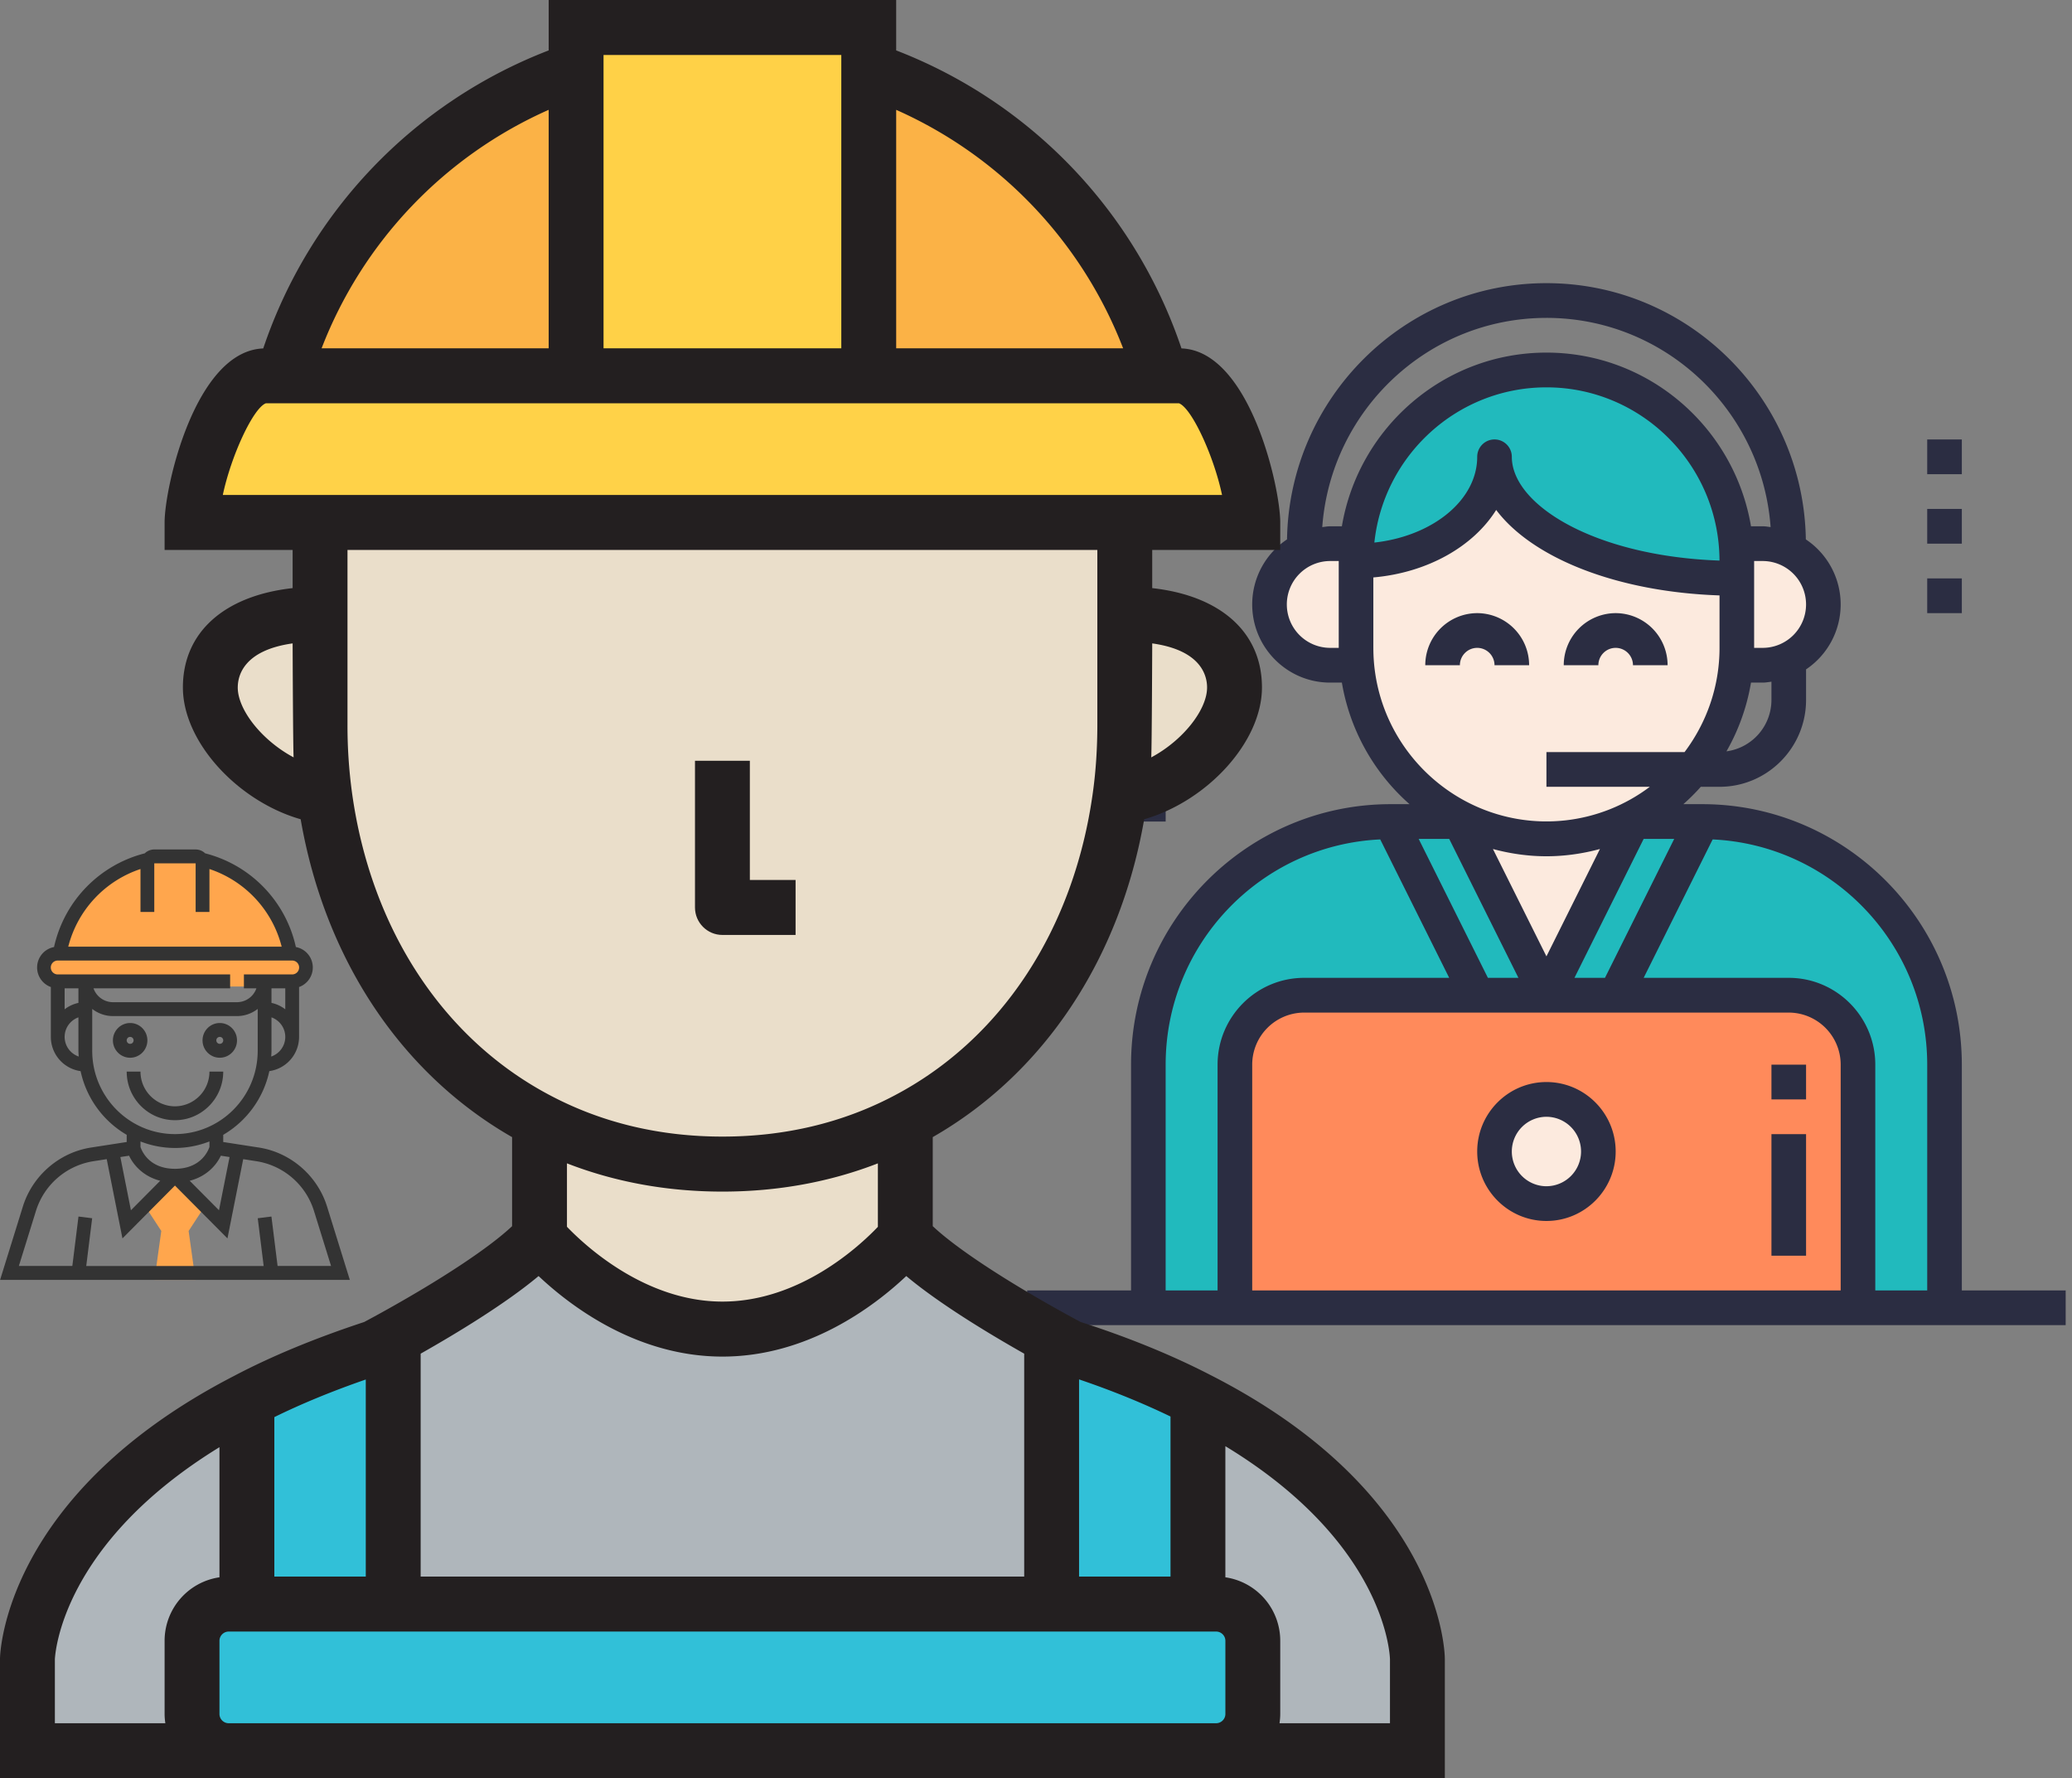 <svg width="148" height="127" xmlns="http://www.w3.org/2000/svg"><rect width="100%" height="100%" fill="#808080" stroke="none"/><g fill="none" fill-rule="evenodd"><g fill-rule="nonzero"><path d="M106.722 32.761c0 4.695 7.802 8.494 17.444 8.494V40.04c0-7.37-6.136-13.347-13.706-13.347-7.57 0-13.707 5.976-13.707 13.347 5.51 0 9.969-3.256 9.969-7.28z" fill="#21BABD"/><path d="M116.23 58.66h-.54a13.633 13.633 0 0 0 4.842-3.758 13.842 13.842 0 0 0 3.105-8.768v1.253h1.852c2.387 0 4.321-1.963 4.321-4.384 0-2.421-1.934-4.384-4.32-4.384h-1.853v2.505c-9.553 0-17.284-3.921-17.284-8.767 0 4.153-4.418 7.515-9.877 7.515v-1.253h-1.852c-2.386 0-4.321 1.963-4.321 4.384 0 2.421 1.935 4.384 4.321 4.384h1.852v-1.253a13.78 13.78 0 0 0 7.947 12.526h-.54l6.174 12.525 6.173-12.525zm-4.493 1.136zm1.337-.237zm-7.326-.367zm1.404.397zm2.905.323z" fill="#FCEADE"/><path d="M88.375 76.443c0-2.744 2.197-4.97 4.908-4.97h17.177l-6.135-12.422h-4.908c-9.486 0-17.177 7.786-17.177 17.392v17.391h6.135V76.443z" fill="#21BABD"/><path d="M127.302 71.185H92.811c-2.72 0-4.927 2.253-4.927 5.033v17.616h44.345V76.218c0-2.78-2.206-5.033-4.927-5.033zm-17.245 15.1c-2.041 0-3.696-1.69-3.696-3.775s1.655-3.775 3.696-3.775c2.04 0 3.695 1.69 3.695 3.775s-1.654 3.775-3.695 3.775z" fill="#FF8A5B"/><ellipse fill="#FCEADE" cx="110.057" cy="82.105" rx="3.628" ry="3.64"/><path d="M115.368 71.474h12.269c2.71 0 4.908 2.225 4.908 4.969v17.391h6.134V76.443c0-9.606-7.69-17.392-17.177-17.392h-4.908l-6.134 12.423h4.908z" fill="#21BABD"/><path d="M105.515 46.27a1.24 1.24 0 0 1 1.236 1.24h2.472a3.72 3.72 0 0 0-3.708-3.72 3.72 3.72 0 0 0-3.71 3.72h2.473c0-.683.554-1.24 1.237-1.24zM115.405 46.27a1.24 1.24 0 0 1 1.236 1.24h2.473a3.72 3.72 0 0 0-3.71-3.72 3.72 3.72 0 0 0-3.708 3.72h2.473c0-.683.553-1.24 1.236-1.24zM110.46 77.279c-2.727 0-4.945 2.225-4.945 4.96 0 2.737 2.218 4.962 4.945 4.962 2.727 0 4.945-2.225 4.945-4.961s-2.218-4.961-4.945-4.961zm0 7.442a2.48 2.48 0 0 1-2.473-2.481 2.48 2.48 0 0 1 2.473-2.48 2.48 2.48 0 0 1 2.472 2.48 2.48 2.48 0 0 1-2.472 2.48z" fill="#2B2D42"/><path d="M140.13 76.038c0-10.259-8.318-18.605-18.544-18.605h-1.346c.44-.388.854-.802 1.246-1.24h1.337c3.408 0 6.181-2.782 6.181-6.202v-2.185a5.583 5.583 0 0 0-.015-9.282c-.164-10.117-8.405-18.301-18.53-18.301-10.123 0-18.364 8.184-18.529 18.301a5.582 5.582 0 0 0-2.487 4.645c0 3.077 2.496 5.582 5.563 5.582h.842a14.87 14.87 0 0 0 4.833 8.682h-1.348c-10.225 0-18.544 8.346-18.544 18.605v16.125H73.37v2.48H147.548v-2.48h-7.417V76.038zm-29.67-14.884c1.323 0 2.6-.19 3.821-.518l-3.821 7.667-3.822-7.667c1.222.327 2.499.518 3.822.518zm9.126-1.24l-4.945 9.923h-2.18l4.944-9.923h2.181zm6.946-9.923a3.71 3.71 0 0 1-3.214 3.67 14.782 14.782 0 0 0 1.753-4.91h.842c.212 0 .413-.04.619-.064v1.304zm-.619-3.72h-.618v-6.203h.618a3.1 3.1 0 0 1 3.091 3.101 3.1 3.1 0 0 1-3.09 3.101zM110.46 22.703c8.463 0 15.404 6.602 16.012 14.94-.186-.02-.367-.056-.559-.056h-.842c-1.181-7.028-7.275-12.404-14.611-12.404S97.03 30.56 95.848 37.588h-.842c-.191 0-.372.037-.559.057.609-8.34 7.55-14.941 16.013-14.941zm12.361 17.333c-8.922-.315-14.834-3.975-14.834-7.41 0-.685-.552-1.241-1.236-1.241-.684 0-1.236.556-1.236 1.24 0 3.1-3.195 5.669-7.346 6.124.659-6.222 5.919-11.085 12.29-11.085 6.807 0 12.345 5.548 12.362 12.372zM95.006 46.27a3.1 3.1 0 0 1-3.09-3.1 3.1 3.1 0 0 1 3.09-3.102h.618v6.202h-.618zm3.09 0v-5.03c3.862-.337 7.138-2.205 8.774-4.82 2.586 3.438 8.63 5.857 15.953 6.104v3.746c0 2.795-.937 5.366-2.496 7.442h-9.867v2.48h7.385a12.264 12.264 0 0 1-12.483 1.364c-4.277-1.951-7.265-6.27-7.265-11.286zm10.363 23.567h-2.18l-4.946-9.923h2.181l4.945 9.923zm-25.198 6.201c0-8.639 6.812-15.691 15.327-16.086l4.926 9.885H93.152c-3.409 0-6.182 2.782-6.182 6.201v16.125h-3.709V76.038zm6.182 16.125V76.038a3.72 3.72 0 0 1 3.709-3.72h34.616a3.72 3.72 0 0 1 3.709 3.72v16.125H89.443zm44.506 0V76.038c0-3.42-2.773-6.201-6.181-6.201h-10.363l4.927-9.885c8.514.395 15.326 7.447 15.326 16.086v16.125h-3.709z" fill="#2B2D42"/><path fill="#2B2D42" d="M126.532 81h2.473v8.682h-2.473zM126.532 76.038h2.473v2.481h-2.473zM137.658 31.386h2.473v2.481h-2.473zM137.658 36.347h2.473v2.481h-2.473zM137.658 41.309h2.473v2.481h-2.473zM80.789 46.27h2.473v2.481h-2.473zM80.789 51.231h2.473v2.481h-2.473zM80.789 56.193h2.473v2.481h-2.473z"/><path fill="#FFA64D" d="M14.45 86.42l-1.953-1.996-1.952 1.995.976 1.497-.488 3.492h2.928l-.488-3.492zM20.793 68.461h-.136c-.579-3.313-3.037-5.955-6.208-6.739h-.078a.479.479 0 0 0-.41-.244h-2.928c-.176 0-.324.1-.41.244h-.078c-3.17.784-5.629 3.426-6.207 6.74H4.2a.987.987 0 0 0-.976.997c0 .551.437.998.976.998h16.592c.54 0 .976-.447.976-.998a.987.987 0 0 0-.976-.998z"/><path d="M23.363 86.178c-.686-2.212-2.6-3.87-4.875-4.222l-2.543-.394v-.513a6.954 6.954 0 0 0 3.293-4.55 2.47 2.47 0 0 0 2.124-2.444v-3.562a1.485 1.485 0 0 0-.228-2.856 8.88 8.88 0 0 0-6.48-6.692.975.975 0 0 0-.68-.276H11.02a.975.975 0 0 0-.68.276 8.88 8.88 0 0 0-6.48 6.692 1.485 1.485 0 0 0-.228 2.856v3.562A2.47 2.47 0 0 0 5.757 76.5a6.954 6.954 0 0 0 3.293 4.549v.513l-2.543.394c-2.275.352-4.19 2.01-4.876 4.221l-1.624 5.23h24.98l-1.624-5.23zm-8.403-4.263c-.084.258-.602 1.56-2.463 1.56-1.86 0-2.377-1.296-2.462-1.56v-.393a6.803 6.803 0 0 0 2.462.466c.869 0 1.697-.17 2.463-.466v.393zm-3.516 2.415l-2.092 2.106-.755-3.8.623-.097c.307.66 1.005 1.478 2.224 1.79zm4.33-1.791l.623.097-.755 3.8-2.092-2.106c1.22-.313 1.917-1.13 2.224-1.791zm4.603-11.954v1.5a2.432 2.432 0 0 0-.985-.458v-1.042h.985zm-1.005 4.873c.008-.137.02-.273.02-.411v-2.388c.572.205.985.75.985 1.396 0 .653-.423 1.203-1.005 1.403zm-9.337-13.393v3.066h.985v-3.47h2.955v3.47h.985v-3.066a7.898 7.898 0 0 1 5.16 5.545H4.875a7.898 7.898 0 0 1 5.16-5.545zm-5.91 6.536H20.87a.495.495 0 0 1 0 .992h-3.448v.992h.894a1.476 1.476 0 0 1-1.387.991H8.065a1.476 1.476 0 0 1-1.387-.991h9.76v-.992H4.124a.495.495 0 0 1 0-.992zm1.477 1.984v1.041a2.438 2.438 0 0 0-.985.458v-1.5h.985zm-.985 3.47c0-.645.413-1.19.985-1.396v2.388c0 .138.013.274.02.41a1.484 1.484 0 0 1-1.005-1.402zm1.97.992v-2.988c.413.315.921.509 1.478.509h8.865c.556 0 1.065-.194 1.477-.509v2.988c0 3.28-2.65 5.95-5.91 5.95-3.259 0-5.91-2.67-5.91-5.95zM2.571 86.473a5.134 5.134 0 0 1 4.086-3.537l.966-.15 1.124 5.66 3.75-3.774 3.75 3.775 1.125-5.66.966.15a5.134 5.134 0 0 1 4.085 3.536l1.225 3.943h-3.82l-.44-3.532-.977.123.423 3.41H6.16l.423-3.41-.977-.123-.439 3.532h-3.82l1.224-3.943z" fill="#333"/><path d="M10.527 74.303c0-.683-.552-1.24-1.231-1.24s-1.231.557-1.231 1.24c0 .683.552 1.24 1.231 1.24s1.231-.557 1.231-1.24zm-1.477 0c0-.137.11-.248.246-.248s.246.111.246.248-.11.248-.246.248a.247.247 0 0 1-.246-.248zM15.699 75.542c.678 0 1.23-.556 1.23-1.239s-.552-1.24-1.23-1.24c-.68 0-1.232.557-1.232 1.24 0 .683.553 1.24 1.232 1.24zm0-1.487c.135 0 .246.111.246.248s-.11.248-.246.248a.247.247 0 0 1-.247-.248c0-.137.11-.248.247-.248zM15.945 76.534h-.985a2.474 2.474 0 0 1-2.463 2.479 2.474 2.474 0 0 1-2.462-2.479H9.05c0 1.914 1.546 3.47 3.447 3.47s3.448-1.556 3.448-3.47z" fill="#333"/><path d="M27.772 95.022v18.979H17.36V99.486c2.577-1.357 5.597-2.61 9.11-3.759 0 0 .495-.261 1.302-.705zM85.037 99.434v14.567H74.625V95.022c.807.444 1.301.705 1.301.705 3.514 1.123 6.534 2.376 9.11 3.707z" fill="#31C0D8"/><path d="M13.456 121.832a2.614 2.614 0 0 0 2.603 2.61H1.743v-6.526s.182-10.468 15.617-18.43v14.515H16.06a2.614 2.614 0 0 0-2.603 2.61v5.221zM100.654 117.916v6.527H86.338a2.614 2.614 0 0 0 2.603-2.61v-5.222a2.614 2.614 0 0 0-2.603-2.61h-1.301V99.434c15.565 7.936 15.617 18.482 15.617 18.482zM74.625 95.022v18.979H27.772V95.022c2.55-1.41 8.251-4.699 10.412-7.127 0 0 5.362 6.527 13.015 6.527 7.652 0 13.014-6.527 13.014-6.527 2.16 2.428 7.861 5.718 10.412 7.127z" fill="#AFB6BB"/><path d="M88.941 116.611v5.221a2.614 2.614 0 0 1-2.603 2.61h-70.28a2.614 2.614 0 0 1-2.602-2.61v-5.22A2.614 2.614 0 0 1 16.059 114H86.338a2.614 2.614 0 0 1 2.603 2.61z" fill="#31C0D8"/><path fill="#FFD147" d="M61.61 4.75v21.798H40.787V1.748H61.61z"/><path d="M82.434 26.548H61.61V4.75c10.022 3.394 17.856 11.565 20.824 21.798zM40.787 4.75v21.798H19.963v-.026A32.635 32.635 0 0 1 40.787 4.75z" fill="#FBB246"/><path d="M88.941 36.99H13.456c0-2.871 2.343-10.442 5.206-10.442H83.735c2.863 0 5.206 7.57 5.206 10.442z" fill="#FFD248"/><path d="M79.83 43.517c4.322 0 7.81 1.618 7.81 5.22 0 3.342-4.113 7.206-8.148 7.754.235-1.67.339-3.394.339-5.143v-7.831zM22.566 51.348c0 1.75.104 3.472.339 5.143-4.035-.548-8.148-4.412-8.148-7.753 0-3.603 3.488-5.221 7.81-5.221v7.831zM38.184 79.594c3.8 1.984 8.173 3.08 13.015 3.08 4.841 0 9.214-1.096 13.014-3.08v8.301s-5.362 6.527-13.014 6.527c-7.653 0-13.015-6.527-13.015-6.527v-8.301z" fill="#EADECA"/><path d="M38.184 79.594c-8.356-4.333-13.874-12.896-15.28-23.103a37.103 37.103 0 0 1-.338-5.143V36.99h57.265v14.358c0 1.75-.104 3.472-.339 5.143-1.405 10.207-6.923 18.77-15.279 23.103-3.8 1.984-8.173 3.08-13.014 3.08-4.842 0-9.215-1.096-13.015-3.08z" fill="#EADECA"/><path d="M86.465 98.205c-2.743-1.417-5.864-2.691-9.279-3.79-.2-.107-.593-.318-1.124-.61-4.355-2.405-7.788-4.679-9.437-6.233v-6.36c7.939-4.549 13.367-12.71 15.103-22.701 4.497-1.29 8.412-5.522 8.412-9.413 0-3.94-2.955-6.553-7.839-7.095v-2.725h9.145v-1.964c0-2.528-2.19-12.256-7.055-12.43A34.667 34.667 0 0 0 64.012 3.6V0h-24.82v3.6a34.648 34.648 0 0 0-20.389 21.285c-4.858.185-7.046 9.903-7.046 12.43v1.963h9.145v2.725c-4.884.542-7.838 3.156-7.838 7.095 0 3.891 3.914 8.122 8.412 9.413 1.736 9.994 7.166 18.156 15.102 22.702v6.36c-1.649 1.554-5.081 3.827-9.433 6.23-.538.296-.935.509-1.134.615-3.503 1.153-6.626 2.446-9.27 3.838C.39 106.683.008 117.98 0 118.456L0 127h103.203v-8.52c-.002-.481-.248-11.874-16.738-20.275zm-2.857 2.962v11.43h-6.532V98.516c2.354.8 4.54 1.688 6.532 2.652zm-53.561-4.489c2.548-1.442 6.062-3.567 8.423-5.543 2.259 2.131 6.998 5.752 13.132 5.752 6.134 0 10.873-3.62 13.131-5.752 2.36 1.976 5.873 4.1 8.424 5.543v15.92h-43.11v-15.92zm21.555-11.575c3.94 0 7.661-.68 11.104-2.016v4.533c-1.34 1.404-5.588 5.339-11.104 5.339-5.481 0-9.758-3.942-11.105-5.343v-4.53c3.445 1.338 7.166 2.017 11.105 2.017zM86.22 49.098c0 1.604-1.731 3.788-3.988 4.994.043-.777.07-8.141.07-8.141 3.492.49 3.918 2.3 3.918 3.147zm-5.997-24.222h-16.21V7.845a30.75 30.75 0 0 1 16.21 17.031zM43.11 3.928h16.983v20.948H43.11V3.928zm-3.919 3.916v17.032h-16.22a30.728 30.728 0 0 1 16.22-17.032zm-20.204 20.96h65.23c.9.344 2.475 3.726 3.072 6.547H15.915c.597-2.82 2.172-6.203 3.072-6.547zm-2.004 20.294c0-.846.426-2.656 3.919-3.147 0 0 .026 7.365.07 8.14-2.258-1.205-3.99-3.389-3.99-4.993zm8.159 7.504a35.371 35.371 0 0 1-.321-4.886V39.278h53.561v12.438c0 1.726-.108 3.37-.321 4.89-1.348 9.78-6.558 17.689-14.3 21.701-3.648 1.903-7.74 2.868-12.16 2.868s-8.51-.965-12.163-2.87c-7.737-4.01-12.948-11.92-14.296-21.703zm.985 41.921v14.075h-6.531V101.21c1.94-.954 4.127-1.854 6.531-2.687zm-22.208 20c.024-.54.572-8.302 11.757-15.166v9.293a4.583 4.583 0 0 0-3.919 4.53v5.238c0 .222.022.44.053.654H3.92v-4.548zm12.41 4.55a.663.663 0 0 1-.653-.655v-5.238c0-.354.3-.654.654-.654h70.544c.354 0 .653.3.653.654v5.238c0 .354-.3.654-.653.654H16.33zm82.955 0h-7.89c.03-.215.052-.433.052-.655v-5.238a4.582 4.582 0 0 0-3.92-4.53v-9.365c11.352 6.889 11.745 14.767 11.758 15.224v4.563z" fill="#231F20"/><path d="M51.602 66.773h5.225v-3.928h-3.266v-8.51h-3.919V64.81c0 1.085.877 1.964 1.96 1.964z" fill="#231F20"/></g></g></svg>